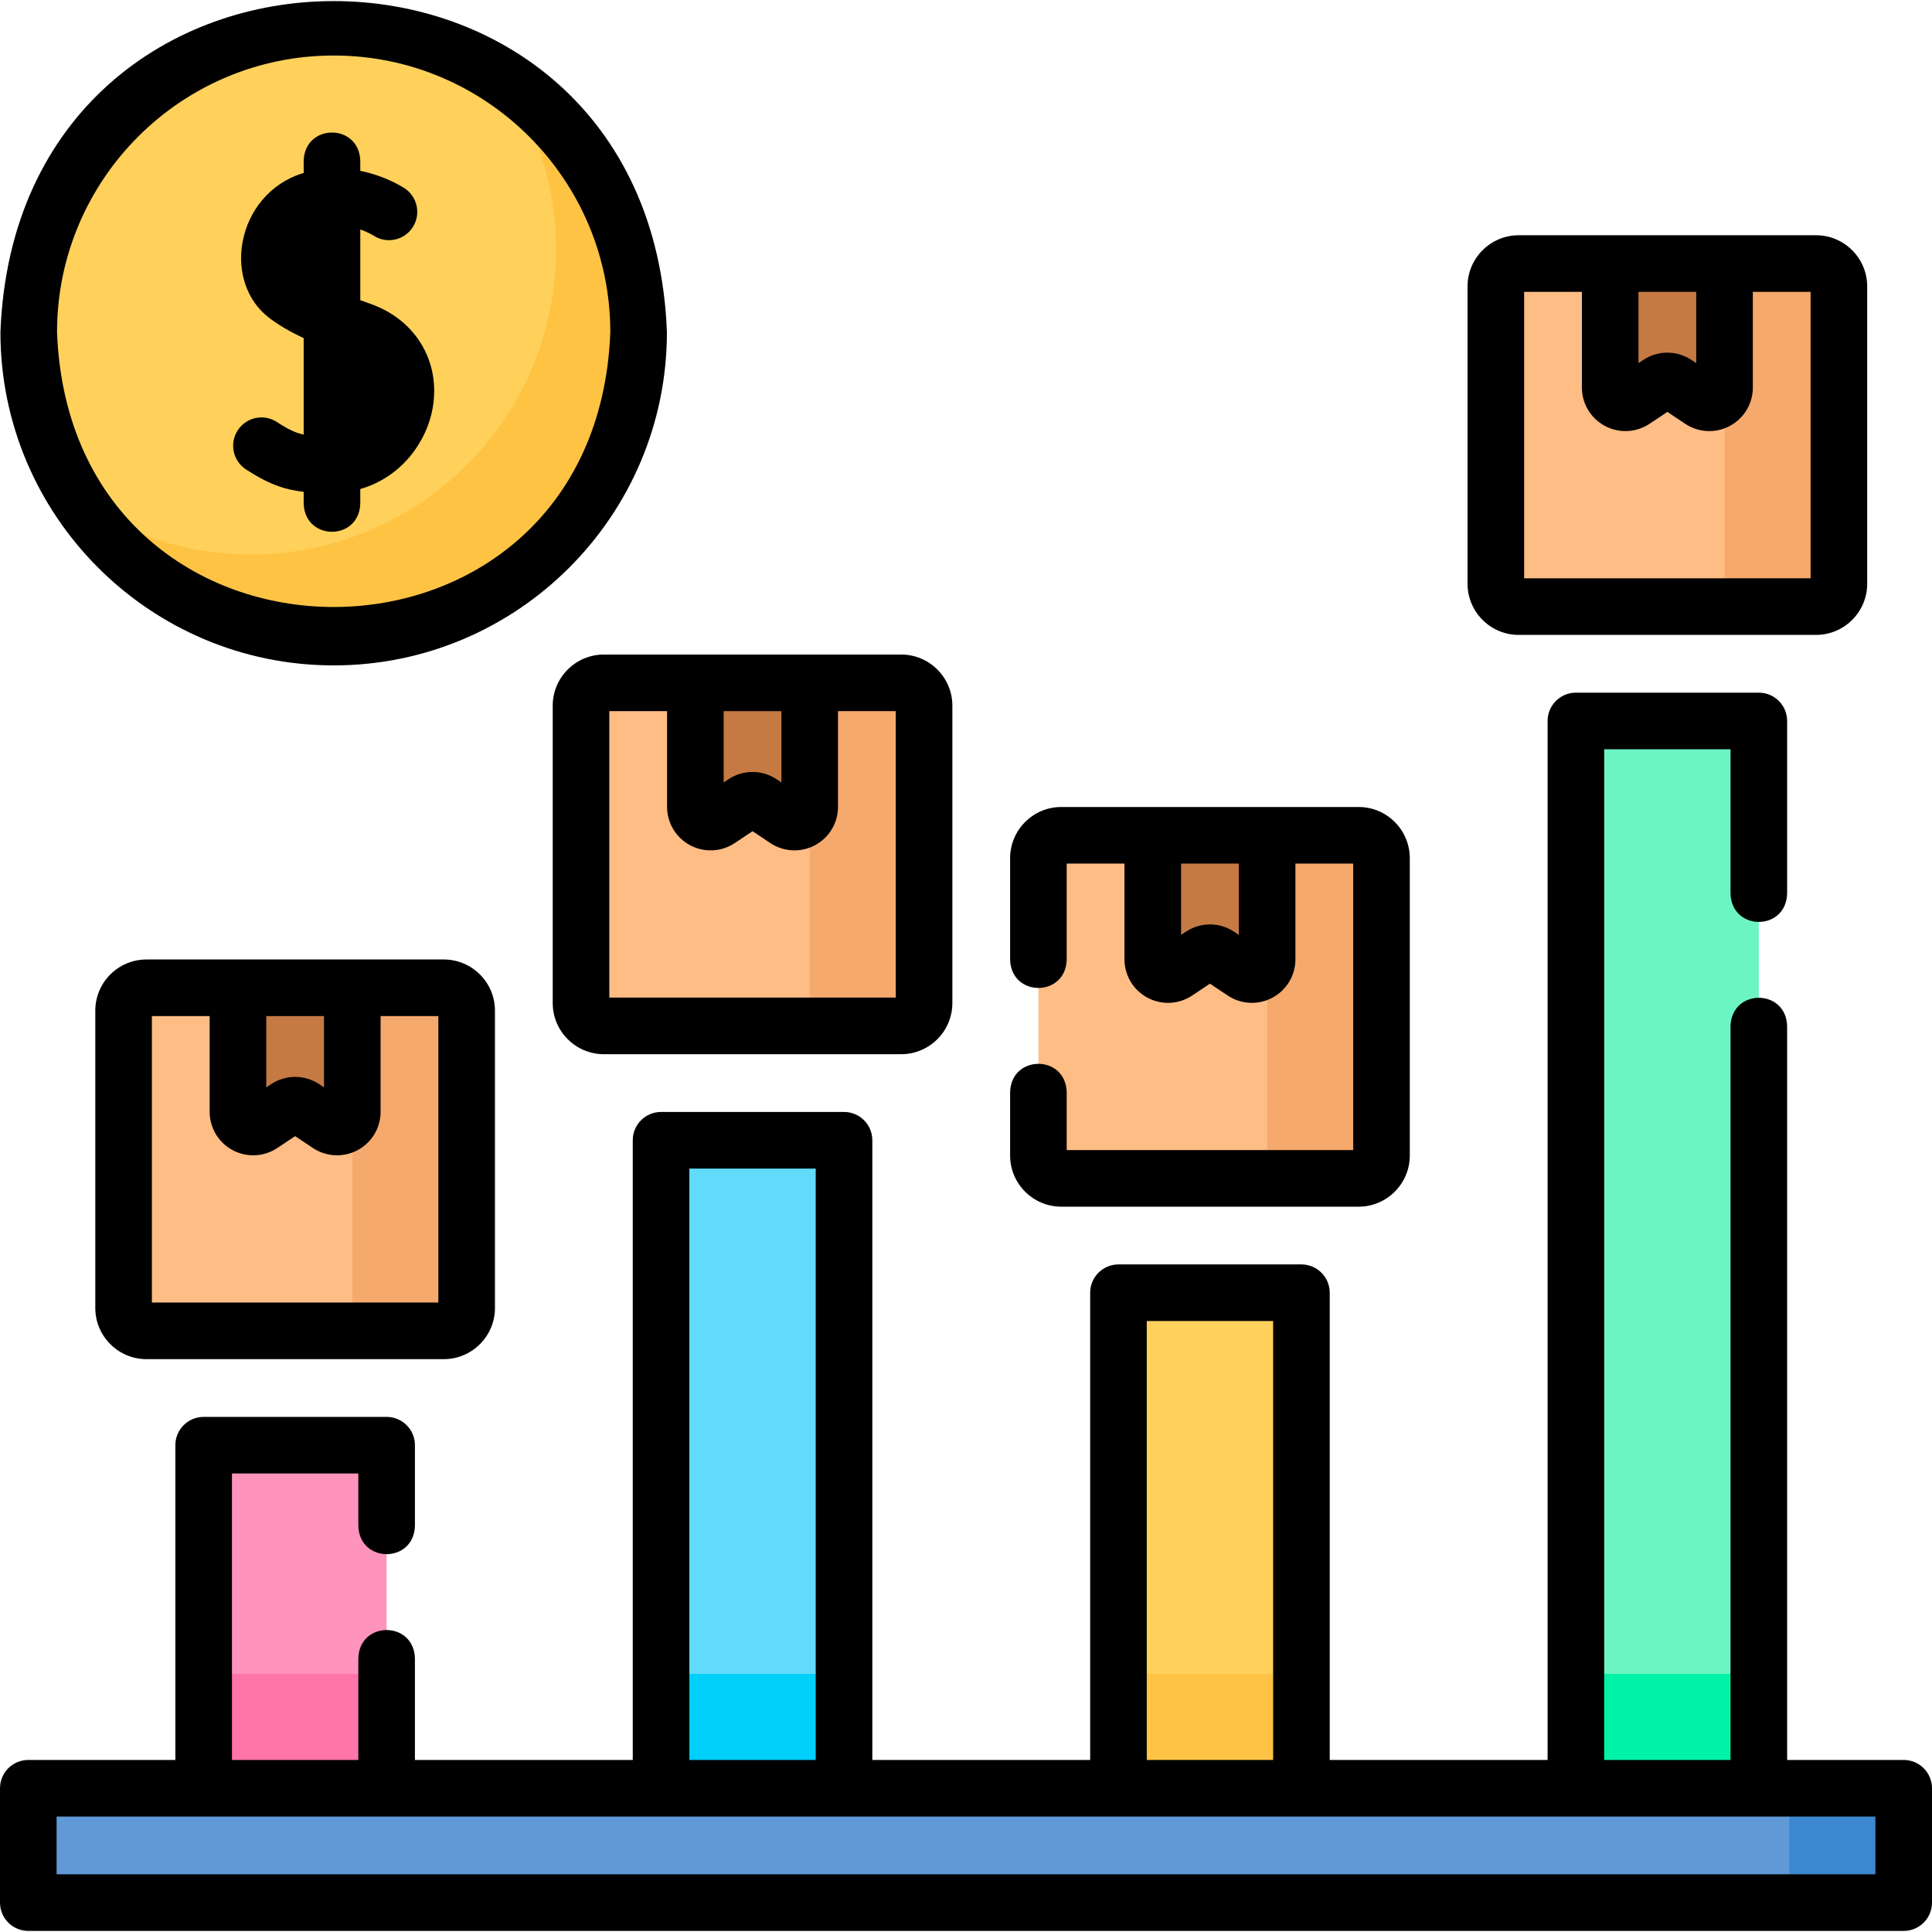 <?xml version="1.0" encoding="UTF-8" standalone="no"?>
<!DOCTYPE svg PUBLIC "-//W3C//DTD SVG 1.1//EN" "http://www.w3.org/Graphics/SVG/1.1/DTD/svg11.dtd">
<svg width="100%" height="100%" viewBox="0 0 512 512" version="1.1" xmlns="http://www.w3.org/2000/svg" xmlns:xlink="http://www.w3.org/1999/xlink" xml:space="preserve" xmlns:serif="http://www.serif.com/" style="fill-rule:evenodd;clip-rule:evenodd;stroke-linejoin:round;stroke-miterlimit:2;">
    <g>
        <rect x="417.626" y="191.061" width="48.488" height="282.846" style="fill:rgb(108,245,194);fill-rule:nonzero;"/>
        <rect x="417.626" y="443.602" width="48.488" height="30.305" style="fill:rgb(0,242,166);fill-rule:nonzero;"/>
        <g>
            <circle cx="88.427" cy="88.025" r="80.813" style="fill:rgb(255,209,91);"/>
            <path d="M133.542,21.009C142.25,33.902 147.339,49.43 147.339,66.124C147.339,110.684 111.086,146.937 66.526,146.937C49.831,146.937 34.303,141.848 21.41,133.14C35.944,154.66 60.56,168.838 88.426,168.838C132.986,168.838 169.239,132.585 169.239,88.025C169.24,60.159 155.062,35.543 133.542,21.009Z" style="fill:rgb(255,195,68);fill-rule:nonzero;"/>
        </g>
        <g>
            <path d="M481.266,160.757L402.473,160.757C399.126,160.757 396.412,158.043 396.412,154.696L396.412,75.903C396.412,72.556 399.126,69.842 402.473,69.842L481.266,69.842C484.613,69.842 487.327,72.556 487.327,75.903L487.327,154.696C487.327,158.043 484.614,160.757 481.266,160.757Z" style="fill:rgb(255,189,134);fill-rule:nonzero;"/>
            <path d="M481.266,69.842L450.961,69.842C454.308,69.842 457.022,72.556 457.022,75.903L457.022,154.696C457.022,158.043 454.308,160.757 450.961,160.757L481.266,160.757C484.613,160.757 487.327,158.043 487.327,154.696L487.327,75.903C487.327,72.555 484.614,69.842 481.266,69.842Z" style="fill:rgb(246,169,108);fill-rule:nonzero;"/>
            <path d="M450.74,106.06L444.111,101.641C442.754,100.736 440.986,100.736 439.628,101.641L432.999,106.06C430.314,107.85 426.717,105.925 426.717,102.698L426.717,69.842L457.022,69.842L457.022,102.698C457.022,105.926 453.426,107.851 450.74,106.06Z" style="fill:rgb(197,122,68);fill-rule:nonzero;"/>
        </g>
        <rect x="296.406" y="342.586" width="48.488" height="131.321" style="fill:rgb(255,209,91);fill-rule:nonzero;"/>
        <rect x="296.406" y="443.602" width="48.488" height="30.305" style="fill:rgb(255,195,68);fill-rule:nonzero;"/>
        <g>
            <path d="M360.047,312.281L281.254,312.281C277.907,312.281 275.193,309.567 275.193,306.22L275.193,227.427C275.193,224.08 277.907,221.366 281.254,221.366L360.047,221.366C363.394,221.366 366.108,224.08 366.108,227.427L366.108,306.22C366.108,309.567 363.394,312.281 360.047,312.281Z" style="fill:rgb(255,189,134);fill-rule:nonzero;"/>
            <path d="M360.047,221.366L329.742,221.366C333.089,221.366 335.803,224.08 335.803,227.427L335.803,306.22C335.803,309.567 333.089,312.281 329.742,312.281L360.047,312.281C363.394,312.281 366.108,309.567 366.108,306.22L366.108,227.427C366.108,224.08 363.394,221.366 360.047,221.366Z" style="fill:rgb(246,169,108);fill-rule:nonzero;"/>
            <path d="M329.521,257.585L322.892,253.166C321.535,252.261 319.767,252.261 318.409,253.166L311.78,257.585C309.095,259.375 305.498,257.45 305.498,254.223L305.498,221.367L335.803,221.367L335.803,254.223C335.803,257.45 332.206,259.375 329.521,257.585Z" style="fill:rgb(197,122,68);fill-rule:nonzero;"/>
        </g>
        <rect x="175.187" y="302.179" width="48.488" height="171.728" style="fill:rgb(98,219,251);fill-rule:nonzero;"/>
        <rect x="175.187" y="443.602" width="48.488" height="30.305" style="fill:rgb(1,208,251);fill-rule:nonzero;"/>
        <g>
            <path d="M238.827,271.874L160.034,271.874C156.687,271.874 153.973,269.16 153.973,265.813L153.973,187.02C153.973,183.673 156.687,180.959 160.034,180.959L238.827,180.959C242.174,180.959 244.888,183.673 244.888,187.02L244.888,265.813C244.888,269.161 242.175,271.874 238.827,271.874Z" style="fill:rgb(255,189,134);fill-rule:nonzero;"/>
            <path d="M238.827,180.96L208.522,180.96C211.869,180.96 214.583,183.674 214.583,187.021L214.583,265.814C214.583,269.161 211.869,271.875 208.522,271.875L238.827,271.875C242.174,271.875 244.888,269.161 244.888,265.814L244.888,187.021C244.888,183.673 242.175,180.96 238.827,180.96Z" style="fill:rgb(246,169,108);fill-rule:nonzero;"/>
            <path d="M208.301,217.178L201.672,212.759C200.315,211.854 198.547,211.854 197.189,212.759L190.56,217.178C187.875,218.968 184.278,217.043 184.278,213.816L184.278,180.96L214.583,180.96L214.583,213.816C214.583,217.043 210.987,218.968 208.301,217.178Z" style="fill:rgb(197,122,68);fill-rule:nonzero;"/>
        </g>
        <rect x="53.967" y="382.992" width="48.488" height="90.915" style="fill:rgb(254,147,187);fill-rule:nonzero;"/>
        <rect x="53.967" y="443.602" width="48.488" height="30.305" style="fill:rgb(254,118,168);fill-rule:nonzero;"/>
        <g>
            <path d="M117.608,352.687L38.815,352.687C35.468,352.687 32.754,349.973 32.754,346.626L32.754,267.833C32.754,264.486 35.468,261.772 38.815,261.772L117.608,261.772C120.955,261.772 123.669,264.486 123.669,267.833L123.669,346.626C123.669,349.974 120.955,352.687 117.608,352.687Z" style="fill:rgb(255,189,134);fill-rule:nonzero;"/>
            <path d="M117.608,261.773L87.303,261.773C90.65,261.773 93.364,264.487 93.364,267.834L93.364,346.627C93.364,349.974 90.65,352.688 87.303,352.688L117.608,352.688C120.955,352.688 123.669,349.974 123.669,346.627L123.669,267.834C123.669,264.486 120.955,261.773 117.608,261.773Z" style="fill:rgb(246,169,108);fill-rule:nonzero;"/>
            <path d="M87.082,297.991L80.453,293.572C79.096,292.667 77.328,292.667 75.97,293.572L69.341,297.991C66.656,299.781 63.059,297.856 63.059,294.629L63.059,261.773L93.364,261.773L93.364,294.629C93.364,297.857 89.767,299.781 87.082,297.991Z" style="fill:rgb(197,122,68);fill-rule:nonzero;"/>
        </g>
        <rect x="7.5" y="473.907" width="497" height="30.305" style="fill:rgb(95,153,215);fill-rule:nonzero;"/>
        <rect x="474.195" y="473.907" width="30.305" height="30.305" style="fill:rgb(60,135,208);fill-rule:nonzero;"/>
        <g>
            <path d="M88.427,176.338C137.123,176.338 176.74,136.721 176.74,88.025C172.3,-28.973 4.536,-28.942 0.114,88.026C0.114,136.721 39.731,176.338 88.427,176.338ZM88.427,14.712C128.852,14.712 161.74,47.6 161.74,88.025C158.054,185.151 18.785,185.125 15.114,88.024C15.114,47.6 48.002,14.712 88.427,14.712Z" style="fill-rule:nonzero;"/>
            <path d="M65.183,124.396C70.986,128.192 75.285,129.757 80.479,130.341L80.479,133.482C80.823,143.413 95.138,143.405 95.479,133.482L95.479,129.597C106.25,126.525 113.148,117.179 114.699,107.956C116.748,95.765 110.136,84.749 98.243,80.546C97.332,80.224 96.407,79.891 95.479,79.551L95.479,60.795C97.523,61.533 98.853,62.351 98.956,62.416C102.394,64.678 107.019,63.746 109.312,60.319C111.615,56.876 110.69,52.218 107.247,49.915C106.931,49.704 102.272,46.652 95.479,45.272L95.479,42.567C95.135,32.636 80.82,32.644 80.479,42.567L80.479,45.841C80.263,45.906 80.048,45.964 79.832,46.034C71.758,48.654 65.789,55.653 64.254,64.3C62.872,72.087 65.484,79.646 71.072,84.029C73.553,85.975 76.549,87.763 80.479,89.602L80.479,115.175C78.215,114.683 76.257,113.715 73.395,111.844C69.928,109.576 65.279,110.548 63.013,114.014C60.745,117.481 61.716,122.129 65.183,124.396Z" style="fill-rule:nonzero;"/>
            <path d="M402.474,168.257L481.266,168.257C488.744,168.257 494.827,162.174 494.827,154.696L494.827,75.903C494.827,68.425 488.744,62.342 481.266,62.342L402.474,62.342C394.996,62.342 388.913,68.425 388.913,75.903L388.913,154.696C388.913,162.173 394.996,168.257 402.474,168.257ZM434.217,77.342L449.522,77.342L449.522,96.235L448.271,95.401C444.382,92.809 439.357,92.809 435.468,95.401L434.217,96.235L434.217,77.342ZM403.912,77.342L419.218,77.342L419.218,102.698C419.218,106.962 421.553,110.861 425.313,112.873C429.065,114.882 433.607,114.67 437.16,112.3L441.87,109.16L446.58,112.301C450.128,114.667 454.667,114.886 458.427,112.873C462.186,110.861 464.522,106.962 464.522,102.698L464.522,77.342L479.827,77.342L479.827,153.257L403.912,153.257L403.912,77.342Z" style="fill-rule:nonzero;"/>
            <path d="M281.25,319.782L360.05,319.782C367.527,319.782 373.61,313.699 373.61,306.222L373.61,227.432C373.61,219.949 367.527,213.862 360.05,213.862L281.25,213.862C273.773,213.862 267.69,219.949 267.69,227.432L267.69,254.372C268.034,264.303 282.349,264.295 282.69,254.372L282.69,228.862L297.998,228.862L297.998,254.223C297.998,258.487 300.333,262.386 304.093,264.398C307.844,266.407 312.386,266.195 315.94,263.825L320.65,260.685L325.36,263.825C328.908,266.191 333.448,266.41 337.207,264.398C340.967,262.386 343.302,258.487 343.302,254.223L343.302,228.862L358.609,228.862L358.609,304.782L282.689,304.782L282.689,289.372C282.345,279.441 268.03,279.449 267.689,289.372L267.689,306.222C267.69,313.699 273.773,319.782 281.25,319.782ZM328.303,247.759L327.053,246.925C323.163,244.332 318.137,244.332 314.25,246.925L312.999,247.759L312.999,228.862L328.304,228.862L328.304,247.759L328.303,247.759Z" style="fill-rule:nonzero;"/>
            <path d="M146.474,187.021L146.474,265.813C146.474,273.291 152.557,279.374 160.035,279.374L238.827,279.374C246.305,279.374 252.388,273.291 252.388,265.813L252.388,187.021C252.388,179.543 246.305,173.46 238.827,173.46L160.035,173.46C152.557,173.46 146.474,179.543 146.474,187.021ZM191.778,188.46L207.083,188.46L207.083,207.353L205.832,206.519C201.943,203.927 196.918,203.927 193.029,206.519L191.778,207.353L191.778,188.46ZM161.474,188.46L176.779,188.46L176.779,213.816C176.779,218.08 179.114,221.979 182.874,223.991C186.633,226.003 191.174,225.783 194.721,223.418L199.431,220.278L204.14,223.418C207.694,225.788 212.235,226 215.988,223.992C219.748,221.98 222.084,218.081 222.084,213.817L222.084,188.46L237.389,188.46L237.389,264.375L161.474,264.375L161.474,188.46Z" style="fill-rule:nonzero;"/>
            <path d="M38.815,254.273C31.337,254.273 25.254,260.356 25.254,267.834L25.254,346.626C25.254,354.104 31.337,360.187 38.815,360.187L117.608,360.187C125.086,360.187 131.169,354.104 131.169,346.626L131.169,267.834C131.169,260.356 125.086,254.273 117.608,254.273L38.815,254.273ZM70.559,269.273L85.864,269.273L85.864,288.166L84.614,287.332C80.724,284.739 75.698,284.739 71.811,287.332L70.56,288.165L70.56,269.273L70.559,269.273ZM116.168,345.187L40.254,345.187L40.254,269.272L55.559,269.272L55.559,294.628C55.559,298.893 57.895,302.792 61.655,304.803C63.365,305.718 65.236,306.172 67.101,306.172C69.338,306.172 71.567,305.52 73.501,304.23L78.211,301.09L82.92,304.23C86.468,306.596 91.009,306.816 94.767,304.804C98.527,302.792 100.863,298.893 100.863,294.629L100.863,269.273L116.168,269.273L116.168,345.187Z" style="fill-rule:nonzero;"/>
            <path d="M504.5,466.407L473.61,466.407L473.61,271.872C473.266,261.941 458.951,261.949 458.61,271.872L458.61,466.407L425.13,466.407L425.13,198.562L458.61,198.562L458.61,236.872C458.954,246.803 473.269,246.795 473.61,236.872L473.61,191.062C473.61,186.92 470.252,183.562 466.11,183.562L417.63,183.562C413.488,183.562 410.13,186.92 410.13,191.062L410.13,466.407L352.395,466.407L352.395,342.586C352.395,338.444 349.037,335.086 344.895,335.086L296.407,335.086C292.265,335.086 288.907,338.444 288.907,342.586L288.907,466.407L231.175,466.407L231.175,302.179C231.175,298.037 227.817,294.679 223.675,294.679L175.187,294.679C171.045,294.679 167.687,298.037 167.687,302.179L167.687,466.407L109.96,466.407L109.96,439.422C109.616,429.491 95.301,429.499 94.96,439.422L94.96,466.407L61.47,466.407L61.47,390.491L94.96,390.491L94.96,404.421C95.304,414.352 109.619,414.344 109.96,404.421L109.96,382.991C109.96,378.849 106.602,375.491 102.46,375.491L53.97,375.491C49.828,375.491 46.47,378.849 46.47,382.991L46.47,466.407L7.5,466.407C3.358,466.407 -0,469.765 -0,473.907L-0,504.212C-0,508.354 3.358,511.712 7.5,511.712L504.5,511.712C508.642,511.712 512,508.354 512,504.212L512,473.907C512,469.765 508.642,466.407 504.5,466.407ZM303.907,350.086L337.395,350.086L337.395,466.407L303.907,466.407L303.907,350.086ZM182.687,309.679L216.175,309.679L216.175,466.407L182.687,466.407L182.687,309.679ZM497,496.712L15,496.712L15,481.407L497,481.407L497,496.712Z" style="fill-rule:nonzero;"/>
        </g>
    </g>
</svg>
